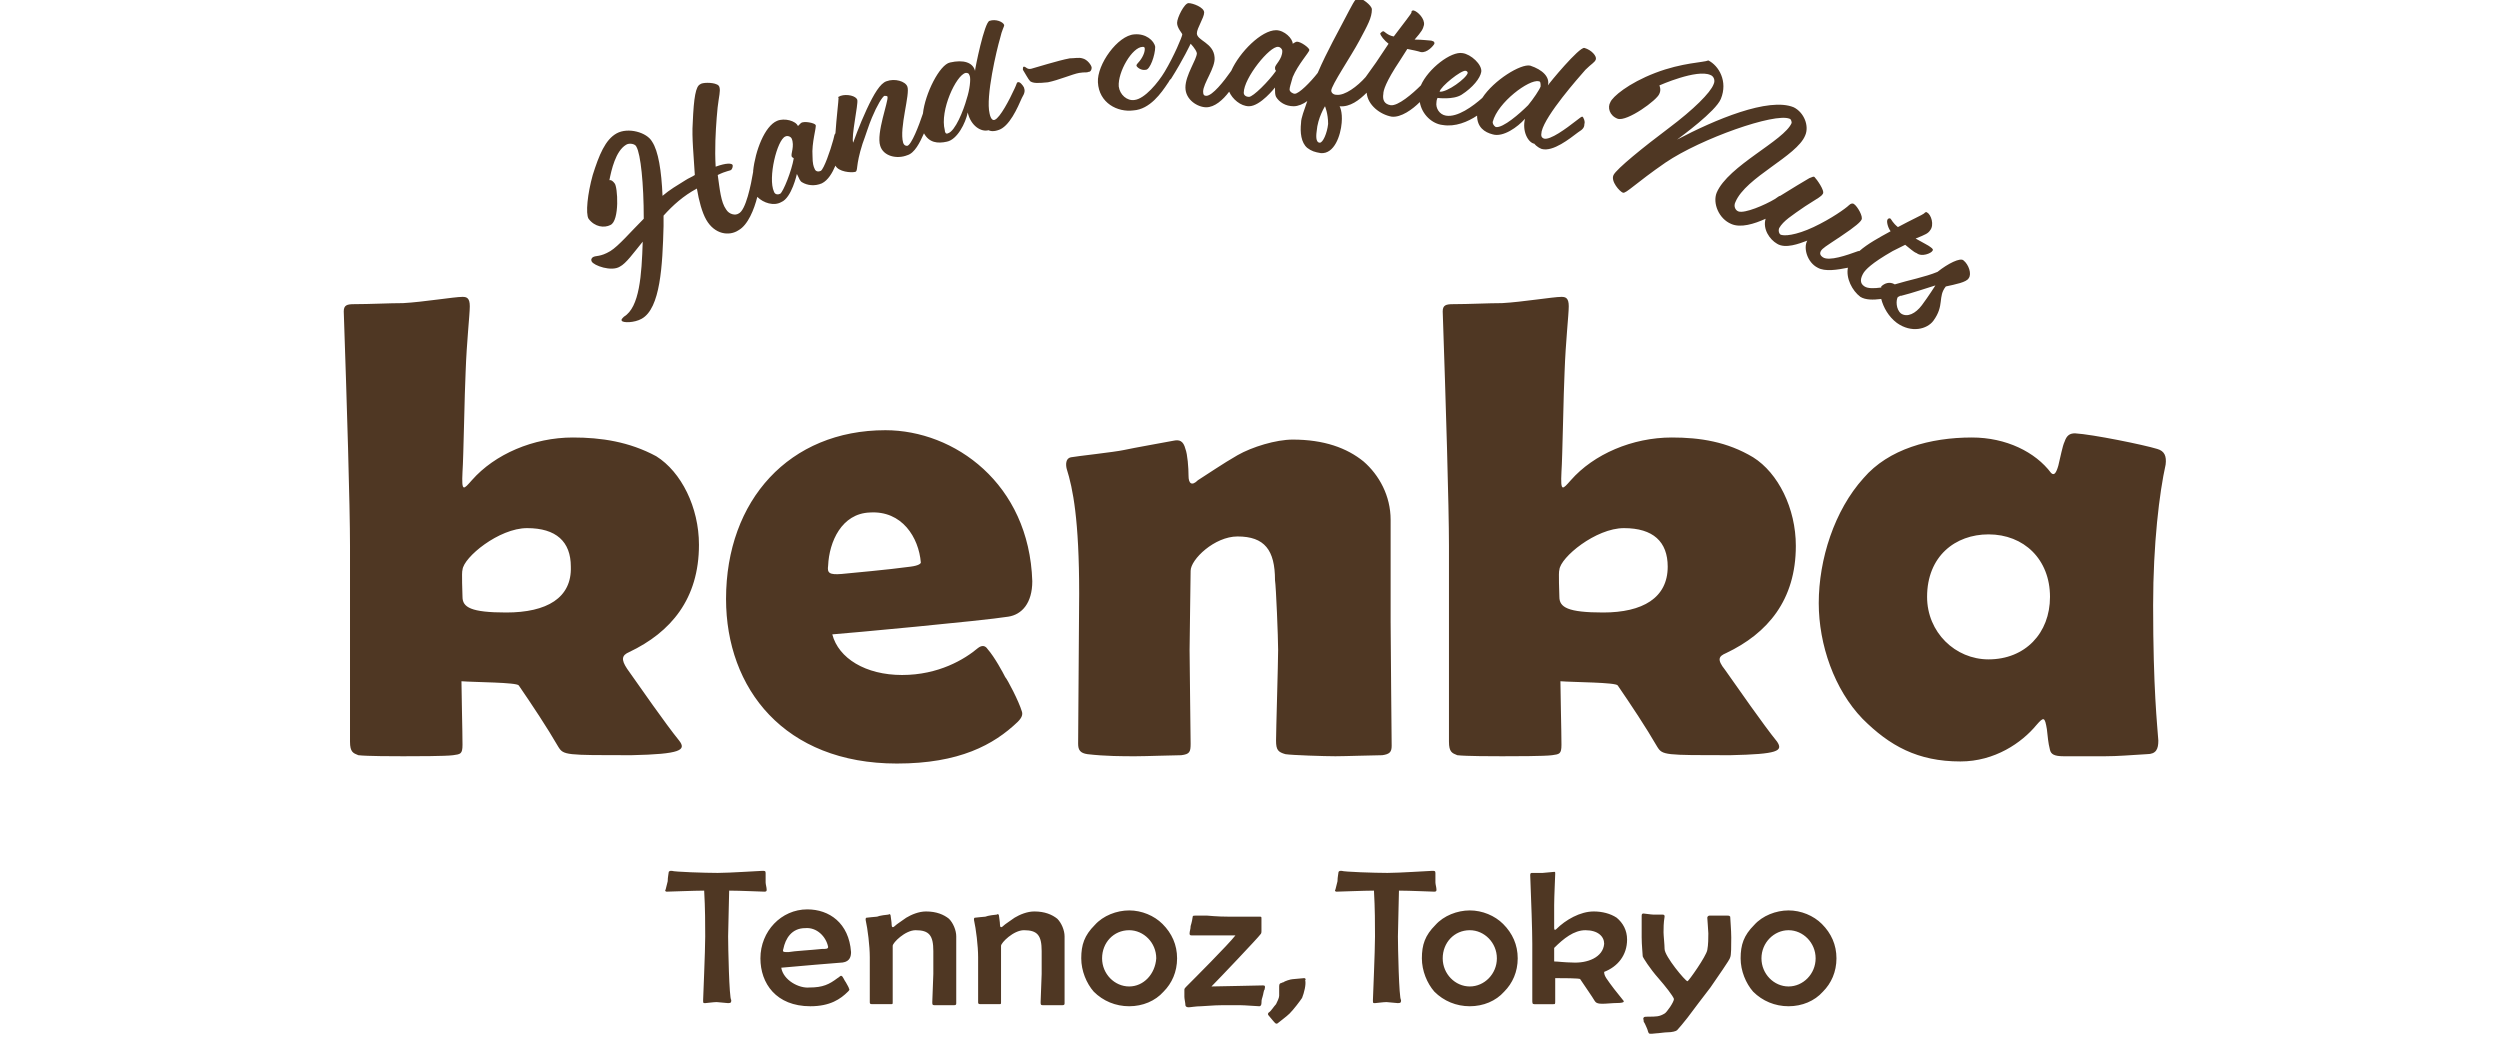 <svg id="レイヤー_1" xmlns="http://www.w3.org/2000/svg" viewBox="0 0 240 100"><style>.st0{fill:#4f3723}</style><path class="st0" d="M65.2 71.1c-1.3-1.6-3.8-5.2-5-6.9-.6-.9-.5-1.3.2-1.6 4-1.9 6.7-5.1 6.7-10.3 0-3.6-1.7-7-4.1-8.5-2.6-1.4-5.3-1.8-8-1.8-3.8 0-7.5 1.6-9.7 4.1-.8.9-1 1.2-.9-.8.1-1.4.2-7.7.3-9.6.1-2.9.4-5.5.4-6.3 0-.8-.3-.9-.7-.9-.8 0-3.8.5-5.7.6-1.3 0-3.2.1-4.7.1-.7 0-1 .1-1 .7.3 8.8.6 18.7.6 22.5v18.8c0 1 .3 1.1.8 1.3.8.1 3.5.1 4.3.1 1.1 0 4.1 0 4.8-.1.7-.1.9-.1.9-1 0-1.3-.1-5-.1-6.1 1.3.1 5.3.1 5.5.4 1.3 1.9 2.7 4 3.8 5.9.5.8.7.8 7 .8 4.8-.1 5.3-.5 4.6-1.4zM48.6 58.8c-3.4 0-4.2-.5-4.2-1.5 0-.3-.1-2.4 0-2.6.1-1.2 3.5-4 6.2-4 2.8 0 4.2 1.3 4.2 3.7.1 3-2.3 4.4-6.2 4.4zM165.7 62.7c4-1.9 6.7-5.1 6.7-10.3 0-3.6-1.7-7-4.1-8.5-2.5-1.5-5.1-1.9-7.8-1.9-3.8 0-7.5 1.6-9.7 4.1-.8.9-1 1.2-.9-.8.1-1.4.2-7.7.3-9.6.1-2.9.4-5.5.4-6.3 0-.8-.3-.9-.7-.9-.8 0-3.8.5-5.7.6-1.3 0-3.2.1-4.7.1-.7 0-1 .1-1 .7.3 8.8.6 18.7.6 22.5v18.8c0 1 .3 1.1.8 1.3.8.1 3.5.1 4.3.1 1.1 0 4.1 0 4.8-.1.7-.1.9-.1.9-1 0-1.3-.1-5-.1-6.1 1.3.1 5.3.1 5.5.4 1.3 1.9 2.7 4 3.8 5.9.5.8.7.8 7 .8 4.6-.1 5.1-.4 4.5-1.3-1.3-1.6-3.8-5.2-5-6.9-.8-1-.6-1.3.1-1.6zm-11.8-3.9c-3.4 0-4.2-.5-4.2-1.5 0-.3-.1-2.4 0-2.6.1-1.2 3.5-4 6.2-4 2.8 0 4.2 1.3 4.2 3.7 0 3-2.4 4.4-6.2 4.4zM99.1 55.8c-.3-9.4-7.5-14.5-14.1-14.5-9.2 0-15.3 6.7-15.3 16.2 0 8.6 5.6 15.8 16.4 15.8 6 0 9.3-1.8 11.6-4 .4-.4.5-.7.4-1-.3-1-1.4-3.1-1.6-3.3-.2-.4-1-1.9-1.7-2.7-.2-.3-.5-.4-.9-.1-1.3 1.1-3.8 2.6-7.3 2.6s-6.1-1.6-6.7-3.9c1.4-.1 14.4-1.3 16.9-1.7 1.3-.2 2.3-1.3 2.3-3.4zm-11.7-1.4c-2.2.3-5.6.6-6.6.7-1.2.1-1.4-.1-1.3-.8.1-2.3 1.3-5 4-5.1 3.1-.2 4.7 2.4 4.9 4.8 0 .1-.2.3-1 .4zM122.7 62.4c0 1.2-.2 7.8-.2 8.7 0 .9.2 1.1.9 1.3.6.1 3.8.2 4.8.2.9 0 3.8-.1 4.5-.1.7-.1.9-.3.9-.9 0-.7-.1-9.8-.1-11.9v-9.8c0-2.3-1.1-4.3-2.6-5.6-1.6-1.3-3.8-2.1-6.8-2.1-1.6 0-3.9.7-5.3 1.5s-3 1.9-3.8 2.4c-.6.6-.9.3-.9-.4 0-.8-.1-2.1-.3-2.6-.2-.8-.6-.9-1.1-.8-.5.1-3.9.7-4.8.9-.9.2-4.6.6-5.1.7-.5.1-.5.7-.4 1.1.6 1.9 1.2 4.9 1.2 12 0 .9-.1 13.7-.1 14.4 0 .6.2.9.9 1 1.7.2 3.4.2 4.6.2 1.1 0 3.6-.1 4.4-.1.8-.1.9-.3.9-1.1s-.1-7.7-.1-9c0-1.3.1-6.6.1-7.6 0-1.1 2.3-3.3 4.5-3.3 2.6 0 3.6 1.3 3.6 4.2.1.6.3 5.5.3 6.7zM207.1 43.1c-1.3-.4-6.2-1.4-7.9-1.5-.5 0-.8.2-1 .8-.2.4-.4 1.5-.6 2.3-.2.7-.4 1-.7.7-1.5-2-4.3-3.4-7.6-3.4-4 0-8 1.1-10.4 3.9-2.8 3.1-4.3 7.8-4.3 12 0 4 1.5 8.3 4.2 11.1 2.6 2.6 5.3 4.1 9.4 4.1 3.3 0 5.9-1.8 7.3-3.5.7-.8.8-.8 1 .4.1.8.1 1.2.3 2 .1.4.4.6 1.3.6h4c1.2 0 2.3-.1 4-.2.9 0 1.1-.5 1.1-1.3-.1-1.5-.5-4.9-.5-13 0-5.9.6-10.8 1.2-13.5.1-.8-.1-1.3-.8-1.5zm-16.2 20.2c-3.2 0-5.9-2.6-5.9-6 0-3.9 2.7-6 5.9-6 3.4 0 5.9 2.4 5.9 6 0 3.5-2.4 6-5.9 6zM69.9 89.9c0-.8.1-3.7.1-4.4 1 0 3.2.1 3.4.1.2 0 .2-.1.2-.2 0-.2-.1-.5-.1-.7v-.9c0-.2-.1-.2-.3-.2-.2 0-3.2.2-4.3.2-1.2 0-4.2-.1-4.4-.2-.2 0-.2 0-.3.1 0 .1-.1.5-.1.9l-.2.8c-.1.1 0 .2.1.2.2 0 2.7-.1 3.6-.1.1 1.7.1 3.3.1 4.4 0 1.4-.2 5.9-.2 6.1 0 .3 0 .3.2.3.1 0 .8-.1 1.1-.1.2 0 .9.1 1.1.1.3 0 .3-.1.3-.3-.2-.1-.3-5.2-.3-6.1zM81.7 91.4c-.2-2.8-2.1-4.1-4.2-4.1-2.5 0-4.5 2.1-4.5 4.7 0 2.4 1.5 4.6 4.8 4.6 1.9 0 2.9-.7 3.6-1.4.1-.1.2-.2.1-.3 0-.1-.2-.4-.3-.6-.1-.1-.3-.6-.4-.6-.1-.1-.2.1-.4.2-.8.6-1.4.9-2.7.9-1 .1-2.5-.7-2.7-1.9 1.1-.1 5.7-.5 5.9-.5.7-.1.8-.6.8-1zm-2.8-.3c-.9.1-2.7.2-3.2.3-.5 0-.6 0-.5-.3.2-1 .8-2 2.1-2 1.1-.1 2 .8 2.2 1.8 0 .2-.2.2-.6.2zM91.8 89.9c0-.6-.3-1.3-.7-1.7-.5-.4-1.2-.7-2.2-.7-.7 0-1.4.3-1.9.6-.4.3-.9.6-1.1.8-.2.2-.3.1-.3-.1 0-.3-.1-.8-.1-.9 0-.1-.1-.2-.2-.1-.1 0-.9.1-1.1.2-.2 0-.9.1-1 .1-.1 0-.1.1-.1.2.2.9.4 2.5.4 3.6v4.3c0 .1 0 .2.2.2h1.8c.2 0 .2 0 .2-.2v-5.4c0-.3 1.2-1.5 2.2-1.5 1.3 0 1.7.5 1.7 2v2.2c0 .3-.1 2.4-.1 2.7 0 .2 0 .3.2.3h1.9c.2 0 .2-.1.2-.2v-6.4zM102.2 89.9c0-.6-.3-1.3-.7-1.7-.5-.4-1.2-.7-2.2-.7-.7 0-1.4.3-1.9.6-.4.3-.9.6-1.1.8-.2.2-.3.1-.3-.1 0-.3-.1-.8-.1-.9 0-.1-.1-.2-.2-.1-.1 0-.9.1-1.1.2-.2 0-.9.1-1 .1-.1 0-.1.1-.1.2.2.9.4 2.5.4 3.6v4.3c0 .1 0 .2.2.2h1.8c.2 0 .2 0 .2-.2v-5.4c0-.3 1.2-1.5 2.2-1.5 1.3 0 1.7.5 1.7 2v2.2c0 .3-.1 2.4-.1 2.7 0 .2 0 .3.2.3h1.9c.2 0 .2-.1.2-.2v-6.4zM108.4 87.4c-1.2 0-2.5.5-3.3 1.4-1 1-1.3 1.9-1.3 3.2 0 1.2.5 2.4 1.2 3.2.9.9 2.1 1.4 3.4 1.4 1.3 0 2.5-.5 3.3-1.4.8-.8 1.3-1.9 1.3-3.2 0-1.3-.5-2.4-1.4-3.3-.8-.8-2-1.3-3.2-1.3zm0 7.3c-1.4 0-2.6-1.2-2.6-2.7 0-1.5 1.1-2.7 2.6-2.7 1.4 0 2.6 1.2 2.6 2.7-.1 1.5-1.2 2.7-2.6 2.7zM121.2 94.6c-.5 0-4.1.1-4.9.1.7-.7 4.5-4.7 4.7-5 .1-.1.1-.2.1-.3v-.6-.6c0-.2 0-.2-.2-.2H118c-1.2 0-2-.1-2.1-.1h-1.1c-.2 0-.3 0-.3.1s-.1.6-.2.9c0 .3-.1.5-.1.7 0 .1 0 .2.2.2h4.2c-.7.9-4 4.2-4.7 4.9-.1.1-.2.2-.2.3v.7c0 .2.1.6.1.8 0 .1.1.2.3.2.2 0 .7-.1 1.2-.1.3 0 1.2-.1 2-.1h1.8c.4 0 1.6.1 1.8.1.1 0 .2-.1.2-.3 0-.2 0-.3.1-.6s.1-.6.2-.7c.1-.4 0-.4-.2-.4zM125.2 93.9c-.2 0-.9.1-1.1.1-.2 0-.8.2-.9.3-.1 0-.2.1-.3.1-.1.1-.1.2-.1.3v.9c0 .2-.2.6-.3.8-.2.2-.5.7-.7.8-.1.1-.1.2 0 .3.1.1.4.5.6.7.1.1.2.1.3 0 .1-.1.8-.6 1.1-.9.4-.4 1-1.2 1.2-1.5.2-.5.4-1.3.3-1.7.1-.1 0-.2-.1-.2zM134.2 89.9c0-.8.1-3.7.1-4.4 1 0 3.2.1 3.4.1.2 0 .2-.1.2-.2 0-.2-.1-.5-.1-.7v-.9c0-.2-.1-.2-.3-.2-.2 0-3.2.2-4.3.2-1.2 0-4.2-.1-4.4-.2-.2 0-.2 0-.3.1 0 .1-.1.5-.1.9l-.2.8c-.1.1 0 .2.1.2.2 0 2.7-.1 3.6-.1.1 1.7.1 3.3.1 4.4 0 1.4-.2 5.9-.2 6.1 0 .3 0 .3.2.3.1 0 .8-.1 1.1-.1.2 0 .9.1 1.1.1.3 0 .3-.1.3-.3-.2-.1-.3-5.2-.3-6.1zM141.1 87.4c-1.2 0-2.5.5-3.3 1.4-1 1-1.3 1.9-1.3 3.2 0 1.2.5 2.4 1.2 3.2.9.9 2.1 1.4 3.4 1.4 1.3 0 2.5-.5 3.3-1.4.8-.8 1.3-1.9 1.3-3.2 0-1.3-.5-2.4-1.4-3.3-.8-.8-2-1.3-3.2-1.3zm0 7.3c-1.4 0-2.6-1.2-2.6-2.7 0-1.5 1.1-2.7 2.6-2.7 1.4 0 2.6 1.2 2.6 2.7 0 1.5-1.2 2.7-2.6 2.7zM156.2 90.2c0-.9-.4-1.6-1-2.1-.6-.4-1.4-.6-2.2-.6-1.3 0-2.7.8-3.6 1.7-.1.1-.2.1-.2-.1v-2.2c0-.8.1-2.8.1-3 0-.2 0-.2-.1-.2-.2 0-.9.1-1.1.1h-1c-.1 0-.2 0-.2.2.1 2.6.2 5.3.2 6.6V96c0 .3 0 .4.2.4h1.8c.2 0 .2 0 .2-.3v-2.2c.6 0 2.4 0 2.4.1.6.9 1.1 1.6 1.4 2.1.2.3.5.3 1.8.2 1 0 1.1-.1.9-.3-.5-.6-1.2-1.5-1.6-2.1-.2-.3-.2-.5-.2-.6 1.3-.5 2.2-1.6 2.2-3.1zm-5.3 2.2c-.6 0-1.4-.1-1.7-.1V91c.9-.9 1.9-1.7 3-1.7 1.2 0 1.8.6 1.8 1.3-.1 1.3-1.6 1.9-3.1 1.8zM165.8 87.9H164.1c-.1 0-.2.1-.2.2 0 .2.1 1.2.1 1.5 0 .4 0 1.1-.1 1.6-.1.6-1.8 3-1.9 3-.2 0-2.2-2.4-2.2-3.1 0-.4-.1-1.3-.1-1.6 0-.4 0-.9.1-1.5 0-.1 0-.2-.2-.2h-.9c-.2 0-.8-.1-.9-.1-.1 0-.2 0-.2.2V90c0 .7.1 1.6.1 1.8 0 .1.7 1.2 1.5 2.1.7.8 1.4 1.7 1.5 2 0 .3-.7 1.3-.9 1.4-.5.3-.8.3-1.6.3-.2 0-.4 0-.4.1-.1 0 0 .2 0 .4.1.1.2.4.3.6.1.2.1.4.2.5.1.1.5 0 .7 0 .2 0 .8-.1 1.1-.1.4 0 .8-.1.9-.2.2-.2.6-.7 1-1.2.3-.4 1.8-2.4 2.2-2.9.6-.9 1.9-2.7 1.9-2.9.1-.2.1-1.1.1-1.9 0-.7-.1-1.8-.1-2-.1-.1-.1-.1-.3-.1zM171.7 87.4c-1.2 0-2.5.5-3.3 1.4-1 1-1.3 1.9-1.3 3.2 0 1.2.5 2.4 1.2 3.2.9.9 2.1 1.4 3.4 1.4 1.3 0 2.5-.5 3.3-1.4.8-.8 1.3-1.9 1.3-3.2 0-1.3-.5-2.4-1.4-3.3-.8-.8-2-1.3-3.2-1.3zm0 7.3c-1.4 0-2.6-1.2-2.6-2.7 0-1.5 1.2-2.7 2.6-2.7 1.4 0 2.6 1.2 2.6 2.7 0 1.5-1.2 2.7-2.6 2.7zM58.6 21.6c.9-.4.7-3.7.4-4-.3-.4-.5-.3-.5-.3.2-1 .6-2.8 1.6-3.4.3-.2.9-.1 1 .2.4.7.7 3.5.7 6.9-1.3 1.3-2.4 2.6-3.2 3.1-1 .6-1.4.4-1.7.6-.1.1-.2.2-.1.4.2.4 1.9 1 2.7.5.6-.3 1.3-1.3 2.2-2.4-.1 3.2-.3 6.3-1.8 7.2-.2.2-.3.3-.2.4.1.2 1.2.2 1.9-.2 1.8-1 2-5.1 2.1-8.9v-1c.9-1 1.9-1.9 3.2-2.6.2 1.2.5 2.3.9 3 .8 1.4 2.2 1.6 3.1 1 .9-.5 1.5-2 1.8-3.2.6.6 1.6.9 2.3.5 1-.4 1.5-2.7 1.5-2.7l.1.2c.1.2.2.5.4.6.5.3 1.2.4 1.9.1.6-.3 1-1 1.3-1.7.3.6 1.5.7 1.9.6.3-.1 0-.5.7-2.7.3-.8.6-1.8.9-2.5.5-1.2 1-2 1.2-2.1.1 0 .3 0 .3.1.1.4-1.1 3.5-.7 4.7.3 1 1.6 1.3 2.6.9.7-.2 1.2-1.2 1.6-2.1.5.9 1.3 1 2.2.8 1-.2 1.8-1.8 2-2.8.3 1.3 1.3 1.9 2 1.7 0 0 .3.2.9 0 1.1-.3 1.9-2.2 2.3-3.1.3-.5.3-.7.2-1-.1-.2-.4-.6-.6-.5-.1 0-.1.2-.3.6-.5 1.1-1.4 2.8-1.9 3-.2.1-.4-.1-.5-.6-.4-1.6.7-6.2 1-7.2.2-.9.4-1.1.4-1.3-.1-.3-.8-.6-1.4-.4-.5.1-1.4 4.6-1.4 4.8-.2-.8-1.1-1.1-2.4-.8-1 .2-2.4 3-2.6 4.9-.4 1.2-1.1 3-1.5 3.1-.1 0-.3 0-.4-.3-.4-1.4.7-4.7.4-5.4-.2-.5-1.2-.8-2-.5-.6.2-1.2 1.2-1.9 2.7-.7 1.5-1.3 3.2-1.3 3.2-.2-.6.5-3.7.4-4.1-.1-.4-1-.6-1.6-.4-.2.1-.3.1-.2.2 0 .3-.2 1.9-.3 3.4-.1.1-.1.2-.2.6-.3 1.1-.9 2.8-1.2 3-.2.1-.5.1-.6-.2-.1-.2-.2-.5-.2-1.2-.1-1.3.4-2.8.3-3-.1-.2-1.1-.4-1.4-.2l-.3.3c-.2-.5-1.3-.8-2-.5-1.2.5-2.1 2.9-2.3 4.8v.1c-.2 1.2-.7 3.7-1.4 4-.3.2-.9.1-1.2-.4-.5-.7-.6-1.9-.8-3.3.8-.4 1.2-.4 1.3-.5.1-.1.2-.4.1-.5-.1-.1-.5-.2-1.6.2-.1-1.7 0-3.4.1-4.7.1-1.5.3-2.2.3-2.6 0-.2 0-.5-.3-.6-.4-.2-1.4-.2-1.6 0-.4.2-.6 1.2-.7 3.7-.1 1.4.1 3.2.2 5-.3.2-.6.3-.9.5-.8.5-1.5.9-2.2 1.5-.1-2.4-.4-4.3-1-5.2-.5-.9-2.3-1.4-3.4-.8-1.1.6-1.7 2.1-2.3 4-.5 1.8-.7 3.7-.4 4.2.6.8 1.5.9 2.1.6zM92.7 7c.2 0 .3 0 .4.3.1.3 0 1.3-.3 2.2-.3 1.1-1.1 3.1-1.8 3.3-.2.1-.3-.1-.3-.3-.5-1.9 1.1-5.3 2-5.5zm-17.3 6.1c.2-.1.5 0 .6.2.3.7-.1 1.5 0 1.7 0 .1.1.1.2.2-.2 1.2-1 3.2-1.3 3.4-.2.1-.5.1-.6-.2-.6-1.3.3-5 1.1-5.3zM98.9 7.8c.3.2.7.2 1.7.1 1-.2 2.4-.8 3-.9.6-.1.7 0 .9-.1.2 0 .3-.2.3-.4s-.4-.8-.9-.9c-.3-.1-.8 0-1.2 0-1.1.2-3.3.9-3.7 1-.4.1-.5-.2-.7-.2-.1 0-.1.1-.1.3.2.3.5.9.7 1.1zM108.8 10.6c1.6-.1 2.7-1.7 3.3-2.6.1-.1.2-.4.3-.4 1.2-1.9 1.9-3.4 1.9-3.4s.5.5.6.9c0 .6-1.1 2.1-1.1 3.3 0 1.2 1.2 1.9 2 1.9s1.6-.7 2.2-1.5c.3.7 1.1 1.4 1.9 1.4 1.1 0 2.5-1.8 2.5-1.8v.2c0 .2 0 .5.1.7.3.5.9.9 1.7.9.4 0 .9-.2 1.3-.5-.3.9-.6 1.6-.6 2.1-.1.9 0 1.9.6 2.4.4.3.7.4 1.3.5 1.3.1 1.9-1.7 2-2.9.1-1.1-.2-1.6-.2-1.6 1 .1 1.9-.6 2.6-1.3.1 1.2 1.3 2.1 2.4 2.3.9.1 2-.7 2.7-1.4.2 1.2 1.2 2.1 2.2 2.2 1.2.2 2.4-.3 3.3-.9 0 1.1.7 1.6 1.5 1.8 1 .3 2.4-.7 3.1-1.5-.3 1.2.3 2.3.9 2.4 0 0 .2.3.7.5 1.1.3 2.7-1 3.5-1.6.5-.3.6-.5.6-.8.1-.2-.1-.7-.2-.7s-.2.1-.6.4c-.9.7-2.5 1.9-3.1 1.7-.2-.1-.3-.2-.2-.7.4-1.6 3.5-5.1 4.2-5.9.6-.6.9-.7 1-1 .1-.3-.4-.9-1.1-1.1-.5-.1-3.4 3.4-3.5 3.6.2-.8-.5-1.5-1.7-1.9-.9-.2-3.5 1.4-4.6 3.1-.9.8-2.4 1.9-3.5 1.7-.6-.1-1-.7-.9-1.3 0-.2.1-.4.1-.4s1.5.2 2.3-.3c1.1-.7 1.8-1.6 1.9-2.2.1-.7-1-1.7-1.8-1.8-1.1-.2-3.3 1.5-4 3.1-.8.8-2.2 2-2.9 1.9-.6-.1-.8-.5-.7-1.1 0-.3.2-1.1 1.6-3.2l.7-1.1c.5.1 1 .2 1.3.3.6.1 1.2-.6 1.3-.8 0-.2 0-.2-.3-.3-.2 0-.8-.1-1.6-.1.7-.8.8-1 .9-1.4.1-.6-.6-1.3-1-1.4-.2 0-.2.1-.2.2s-.8 1.1-1.7 2.3c-.6-.1-.9-.5-1-.5-.1 0-.2.1-.3.2 0 .2.4.7.8 1L132.1 6c-.2.3-.8 1.1-1 1.4-.8.9-2 1.8-2.8 1.7-.3 0-.5-.2-.5-.4 0-.5 1.9-3.3 2.7-4.8.8-1.5 1.2-2.2 1.2-3 0-.4-1-1.1-1.3-1.1-.3 0-.6.7-1.4 2.2-.4.8-1.6 2.9-2.5 5-.7.9-1.8 2-2.2 2-.2 0-.5-.2-.5-.4s.1-.5.3-1.2c.5-1.2 1.6-2.4 1.6-2.6 0-.2-.8-.8-1.2-.8-.1 0-.4.2-.4.2 0-.5-.8-1.3-1.6-1.3-1.4 0-3.5 2.1-4.3 3.9-.7 1-1.8 2.4-2.4 2.4-.2 0-.3-.1-.3-.4 0-.8 1.2-2.3 1.1-3.3-.1-1.4-1.7-1.6-1.7-2.3 0-.5.7-1.5.7-2s-1.1-.9-1.5-.9c-.4 0-1.1 1.4-1.1 1.9s.5 1 .5 1.1c0 .2-.8 2.1-1.7 3.6-.6 1-1.9 2.6-2.9 2.7-.7.1-1.4-.5-1.5-1.3-.1-1.4 1.3-3.8 2.3-3.8.1 0 .2 0 .2.2 0 .5-.4 1.1-.7 1.4-.1.1-.1.2-.1.2 0 .1.4.5.9.4.4 0 .9-1.4.9-2.2-.1-.6-.9-1.3-2-1.2-1.6.1-3.6 2.9-3.5 4.6.1 2 1.9 2.9 3.4 2.7zm34.5 1.1c.5-1.9 3.5-4.1 4.4-3.9.2 0 .2.2.2.5-.1.3-.7 1.2-1.2 1.8-.8.8-2.4 2.2-3.1 2.1-.3-.2-.3-.4-.3-.5zm-2.6-4.9c.1 0 .2.1.2.2-.1.5-2 1.9-2.7 1.8.1-.5 2.1-2.1 2.5-2zm-13.2 5.1c-.1.9-.5 1.8-.8 1.8-.3 0-.4-.4-.3-1.1.1-1.3.8-2.4.8-2.4s.3.7.3 1.7zm-4.8-7.4c.2 0 .4.2.4.4 0 .8-.7 1.3-.7 1.6 0 .1 0 .2.1.3-.7 1-2.2 2.5-2.6 2.5-.2 0-.5-.1-.5-.4 0-1.4 2.5-4.5 3.3-4.4zM155.3 11.4c.9.3 3.8-1.8 4-2.4.2-.4 0-.8 0-.8s3.6-1.6 4.9-1c.3.1.5.5.3.9-.3.8-1.9 2.4-4.3 4.2-2.4 1.8-5 3.9-5.3 4.5-.3.6.6 1.6.9 1.7.3.1 1.2-.9 4.1-2.9 3.4-2.3 10.5-4.8 11.9-4.2.1 0 .2.2.2.4-.7 1.7-6.1 4.1-7.2 6.7-.4 1 .2 2.5 1.4 3 .9.4 2.2 0 3.3-.5-.3 1 .4 2 1.1 2.4.8.5 2.1 0 2.9-.3-.4.7 0 2.1 1 2.6.7.4 1.9.2 2.9 0-.2 1 .4 2.2 1.2 2.8.5.3 1.2.3 2 .2.2.8.7 1.7 1.5 2.3 1.4 1 2.9.6 3.5-.2 1.1-1.5.4-2.3 1.2-3.3.9-.2 2-.4 2.2-.8.3-.4 0-1.3-.5-1.7-.3-.3-1.5.3-2.5 1.1-1.2.5-2.8.8-4.1 1.2-.5-.3-1-.1-1.3.2v.1c-.7.1-1.3.1-1.6-.1-.5-.3-.4-.8-.1-1.3.2-.3.7-.9 2.8-2.1l1.2-.6c.4.3.8.7 1.1.8.5.4 1.4 0 1.5-.2.1-.1.1-.2-.2-.4-.1-.1-.7-.4-1.4-.8 1-.4 1.2-.5 1.4-.8.4-.5.1-1.5-.3-1.7-.1-.1-.2 0-.3.1-.1.1-1.2.6-2.5 1.3-.5-.4-.6-.7-.7-.8-.1-.1-.3 0-.3.1-.1.1 0 .7.3 1.1-1.1.6-2.2 1.2-3 1.9h-.1c-1.1.4-2.8 1-3.4.6-.3-.2-.3-.4-.2-.6.2-.3.4-.4 1.9-1.4 1.5-1 1.9-1.4 2-1.6.2-.3-.4-1.3-.7-1.5-.1-.1-.3-.1-.5.1-.3.3-1.7 1.3-3.4 2.1s-2.9.9-3.2.7c-.1-.1-.2-.3-.1-.6.4-.7 1.2-1.2 2.5-2.1 1.4-.9 1.5-.9 1.7-1.2.2-.3-.6-1.4-.8-1.6-.1-.1-.2 0-.5.1-.5.3-1.7 1-2.8 1.7-.1 0-.2.1-.5.3-1 .6-2.9 1.4-3.5 1.2-.3-.1-.5-.5-.3-.9 1-2.4 5.9-4.4 6.7-6.4.4-.9-.1-2.2-1.1-2.7-2.4-1-7.6 1.2-11.2 3.1.4-.3 3.7-2.7 4.2-3.9.7-1.7-.2-3.2-1.2-3.7-.4.2-2.5.2-5.1 1.2-2.6 1-4.1 2.3-4.3 2.8-.3.5-.1 1.3.7 1.6zm29.2 17.9c-.6.8-1.4 1.2-2 .8-.5-.4-.5-1.3-.3-1.6.1 0 .2-.1.2-.1h.1c1.2-.3 2.3-.7 3.3-1 0 0-.7 1.1-1.3 1.9z"/></svg>